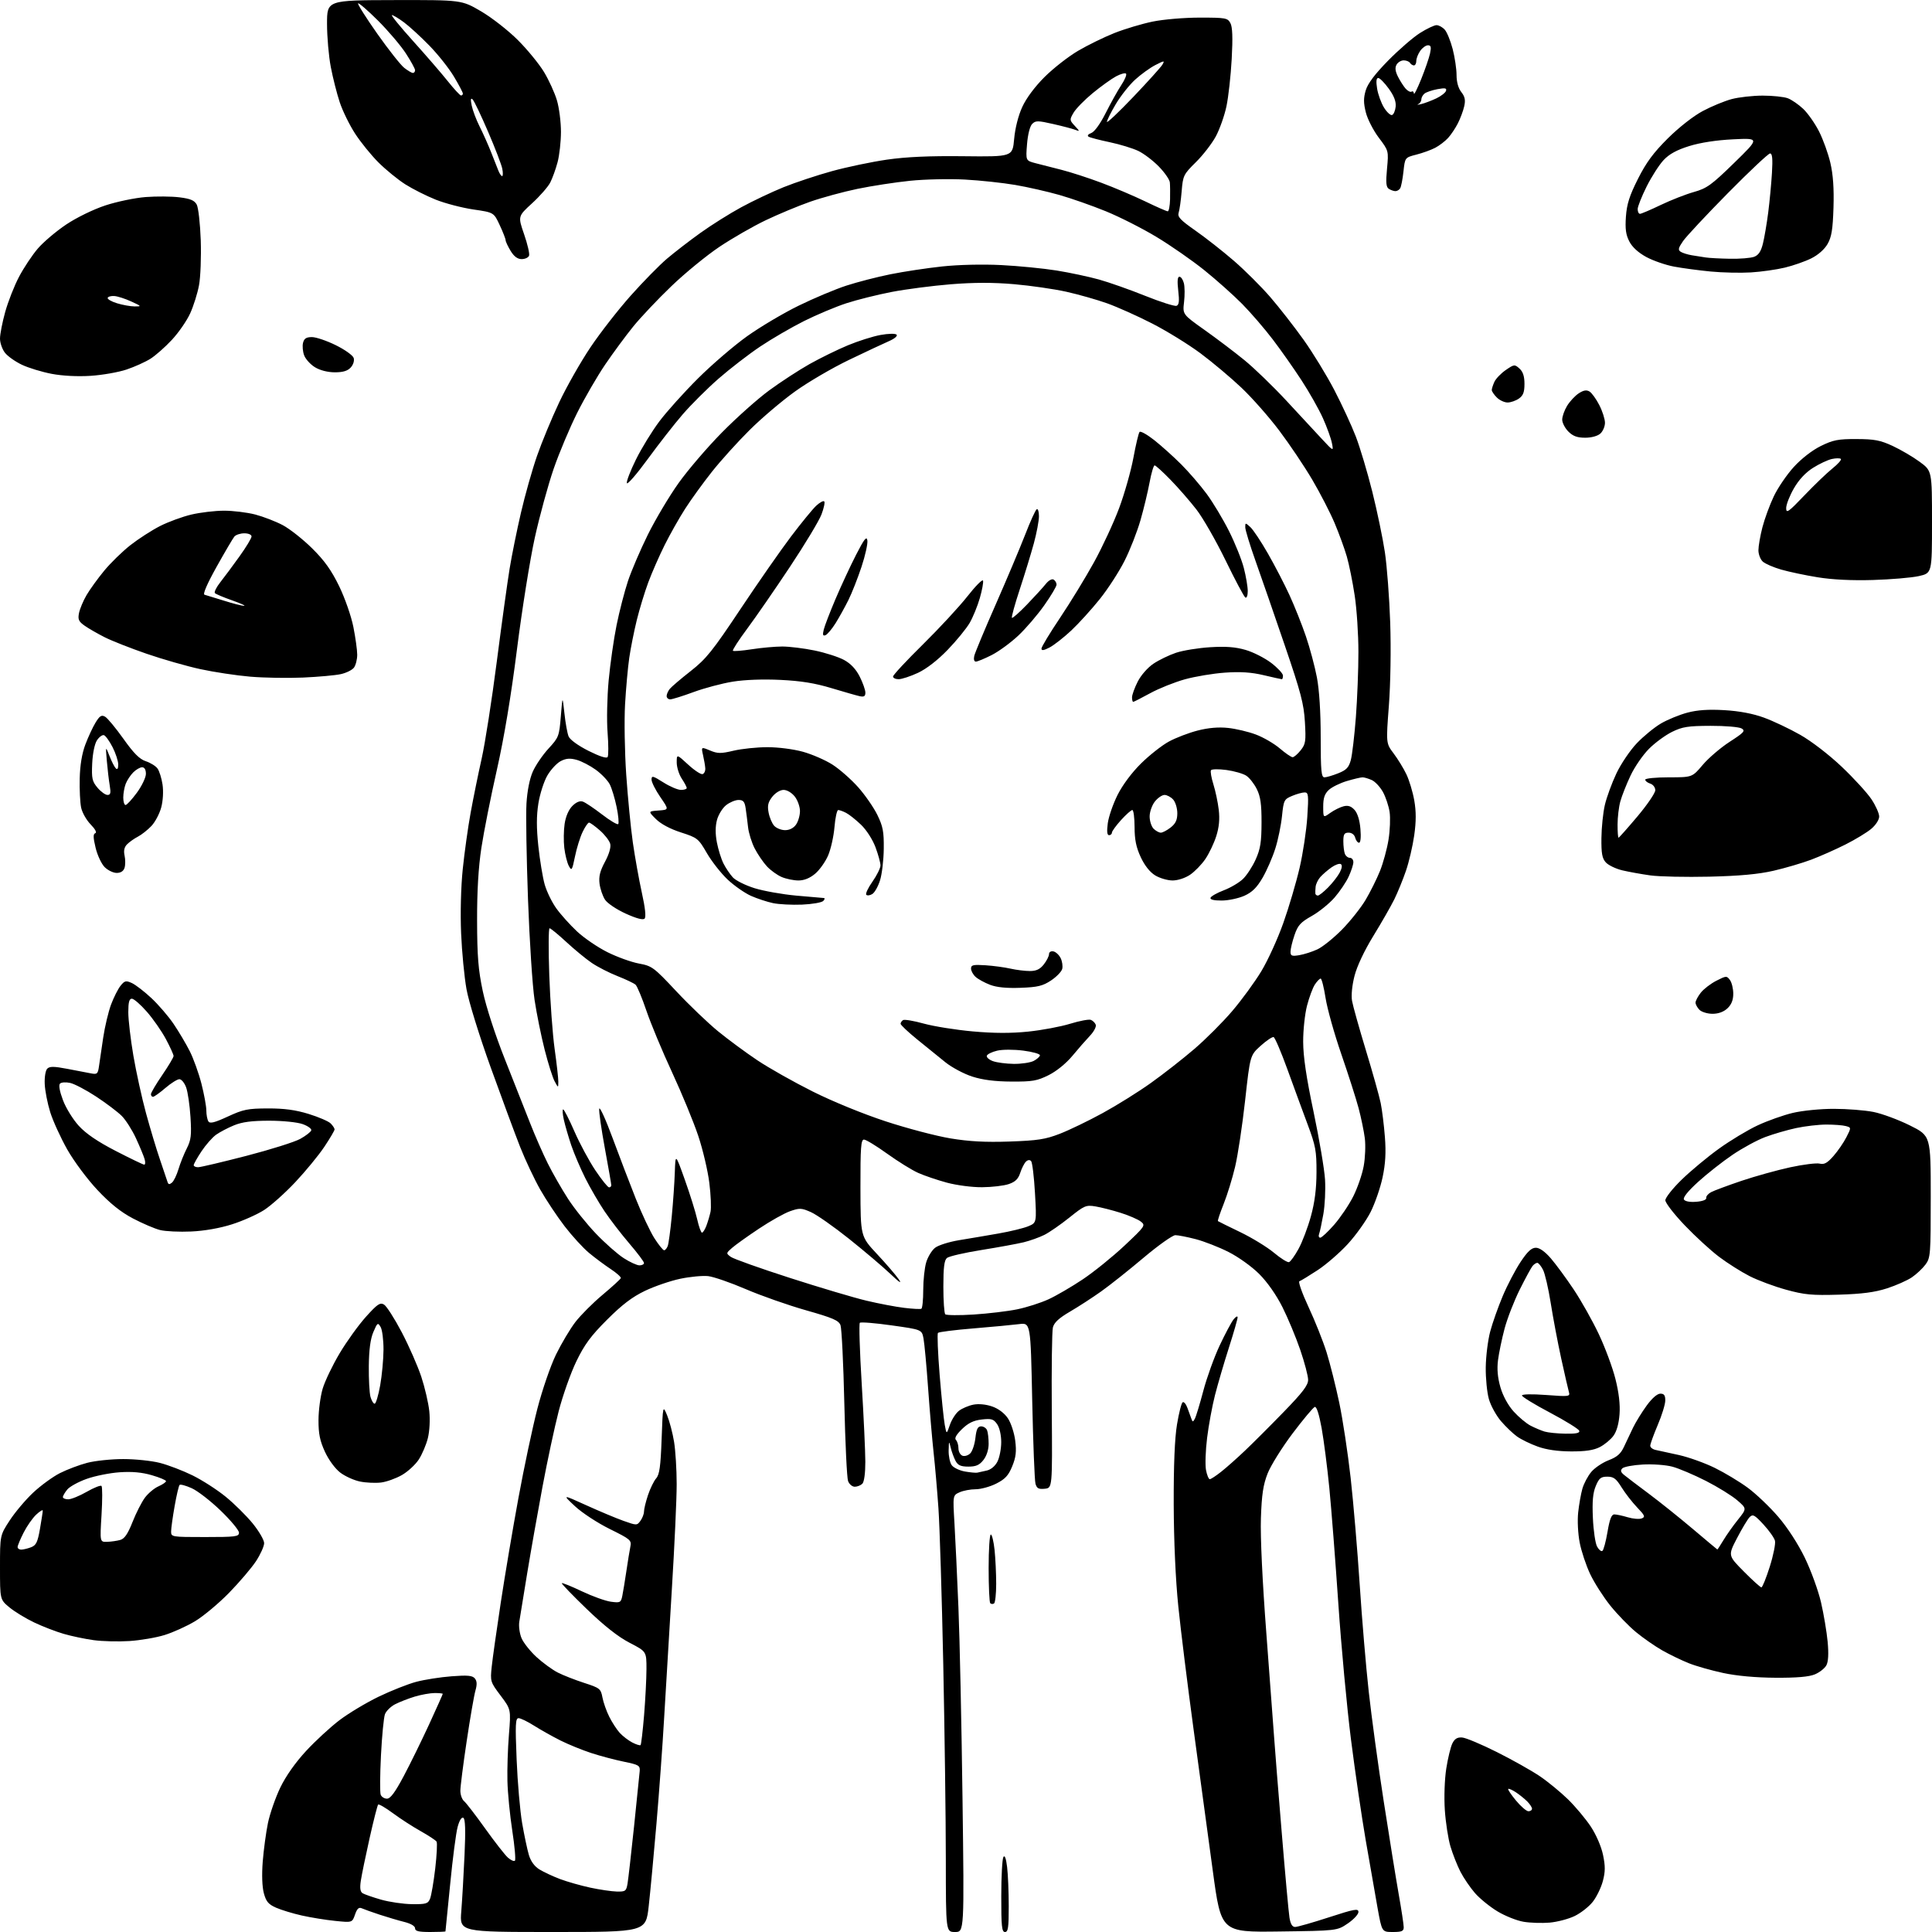 <?xml version="1.0" encoding="UTF-8" standalone="no"?>
<svg 
  version="1.1" 
  xmlns="http://www.w3.org/2000/svg" 
  xmlns:xlink="http://www.w3.org/1999/xlink" 
  xmlns:svg="http://www.w3.org/2000/svg"
  xmlns:rdf="http://www.w3.org/1999/02/22-rdf-syntax-ns#"
  xmlns:cc="http://creativecommons.org/ns#"
  xmlns:dc="http://purl.org/dc/elements/1.1/"
  viewBox="0 0 768 768"
  width="768"
  height="768"
>
<style>svg {background-color: white; }</style>"
<path stroke="none" fill="black" fill-rule="evenodd" d="M171.00,768.00C166.40,768.00 165.00,767.66 165.00,766.54C165.00,765.65 163.33,764.66 160.75,764.01C158.41,763.43 154.03,762.13 151.00,761.14C147.97,760.14 144.77,759.00 143.87,758.60C142.64,758.05 141.97,758.66 141.12,761.08C140.01,764.28 140.01,764.28 133.25,763.59C129.54,763.22 123.58,762.25 120.00,761.45C116.42,760.65 111.81,759.25 109.75,758.34C106.70,757.00 105.79,755.92 104.89,752.60C104.20,750.06 104.03,745.26 104.44,740.00C104.81,735.33 105.74,728.44 106.51,724.69C107.29,720.95 109.49,714.61 111.41,710.61C113.63,706.01 117.40,700.66 121.67,696.04C125.38,692.03 131.36,686.52 134.96,683.79C138.56,681.06 145.55,676.86 150.50,674.47C155.45,672.08 162.20,669.41 165.50,668.54C168.80,667.67 175.11,666.68 179.52,666.35C185.88,665.86 187.79,666.04 188.75,667.20C189.62,668.25 189.69,669.60 188.98,672.08C188.44,673.96 186.87,683.02 185.50,692.22C184.12,701.41 183.00,710.25 183.00,711.85C183.00,713.45 183.67,715.31 184.48,715.99C185.30,716.66 189.07,721.56 192.86,726.86C196.65,732.16 200.71,737.36 201.88,738.41C203.05,739.46 204.32,740.02 204.69,739.65C205.06,739.27 204.59,733.91 203.64,727.74C202.69,721.56 201.82,712.67 201.71,708.00C201.59,703.33 201.86,695.00 202.31,689.50C203.12,679.50 203.12,679.50 198.98,674.00C194.92,668.61 194.85,668.38 195.47,662.50C195.82,659.20 197.44,647.73 199.07,637.00C200.70,626.27 203.85,607.60 206.08,595.50C208.30,583.40 211.69,567.42 213.61,560.00C215.55,552.50 218.84,542.94 221.00,538.50C223.15,534.10 226.62,528.27 228.72,525.53C230.82,522.80 235.67,517.94 239.52,514.72C243.36,511.50 246.63,508.51 246.78,508.08C246.94,507.66 245.14,506.04 242.78,504.48C240.43,502.93 236.56,500.05 234.18,498.08C231.80,496.11 227.43,491.33 224.45,487.46C221.48,483.59 217.12,477.04 214.77,472.91C212.42,468.77 208.82,461.14 206.77,455.95C204.72,450.75 199.44,436.47 195.02,424.21C190.51,411.67 186.31,398.11 185.44,393.21C184.58,388.42 183.61,378.42 183.30,370.99C182.96,363.00 183.22,352.58 183.95,345.49C184.63,338.90 186.04,328.77 187.10,323.00C188.15,317.23 190.12,307.55 191.48,301.50C192.83,295.45 195.54,278.12 197.48,263.00C199.43,247.88 201.73,231.22 202.59,226.00C203.44,220.78 205.47,210.78 207.09,203.80C208.71,196.81 211.58,186.66 213.47,181.24C215.35,175.82 219.32,166.23 222.29,159.94C225.26,153.65 230.87,143.78 234.76,138.00C238.64,132.22 245.84,123.00 250.74,117.50C255.64,112.00 262.10,105.42 265.08,102.88C268.07,100.34 274.05,95.72 278.39,92.61C282.72,89.50 290.02,84.91 294.62,82.41C299.21,79.91 306.81,76.31 311.50,74.41C316.20,72.52 324.87,69.64 330.77,68.02C336.67,66.40 346.45,64.35 352.50,63.47C360.20,62.36 369.34,61.94 383.00,62.10C402.50,62.32 402.50,62.32 403.14,55.24C403.53,50.92 404.79,45.95 406.37,42.51C407.96,39.04 411.37,34.45 415.23,30.61C418.68,27.17 424.65,22.50 428.50,20.23C432.35,17.96 438.88,14.77 443.00,13.13C447.12,11.50 453.97,9.45 458.21,8.58C462.49,7.70 470.81,7.00 476.92,7.00C487.24,7.00 488.00,7.14 489.11,9.20C489.93,10.75 490.09,14.97 489.62,23.45C489.26,30.08 488.32,38.55 487.53,42.28C486.74,46.01 484.83,51.39 483.30,54.24C481.76,57.08 478.20,61.69 475.38,64.47C470.48,69.31 470.24,69.80 469.73,76.01C469.44,79.58 468.90,83.41 468.54,84.53C468.00,86.20 469.15,87.43 475.19,91.66C479.21,94.47 486.09,99.87 490.47,103.66C494.86,107.45 501.38,113.96 504.97,118.11C508.56,122.27 514.52,129.91 518.21,135.08C521.90,140.26 527.38,149.22 530.39,155.00C533.40,160.78 537.25,169.10 538.95,173.50C540.64,177.90 543.60,187.80 545.52,195.50C547.44,203.20 549.69,214.00 550.51,219.50C551.34,225.00 552.29,237.60 552.63,247.50C552.98,257.99 552.76,271.75 552.10,280.49C550.96,295.48 550.96,295.48 553.98,299.49C555.64,301.69 557.93,305.42 559.05,307.76C560.18,310.11 561.59,314.79 562.19,318.17C562.96,322.58 562.96,326.48 562.18,332.03C561.58,336.27 560.10,342.62 558.90,346.12C557.70,349.63 555.61,354.75 554.26,357.50C552.90,360.25 549.15,366.80 545.92,372.06C542.34,377.90 539.43,384.07 538.44,387.93C537.47,391.70 537.08,395.70 537.46,397.87C537.81,399.87 540.29,408.70 542.96,417.50C545.64,426.30 548.29,435.75 548.85,438.50C549.41,441.25 550.16,447.32 550.52,452.00C551.00,458.12 550.74,462.60 549.60,468.00C548.73,472.12 546.59,478.33 544.84,481.79C543.09,485.25 539.02,490.97 535.79,494.49C532.56,498.01 527.13,502.72 523.73,504.94C520.32,507.17 517.08,509.14 516.53,509.32C515.99,509.50 517.62,514.12 520.17,519.58C522.72,525.03 525.94,533.12 527.33,537.55C528.71,541.98 530.98,550.99 532.37,557.58C533.76,564.17 535.80,577.65 536.91,587.53C538.01,597.41 539.63,616.52 540.51,630.00C541.39,643.48 543.00,662.60 544.10,672.50C545.19,682.40 547.86,701.98 550.04,716.00C552.21,730.02 554.89,746.62 555.99,752.87C557.10,759.12 558.00,765.09 558.00,766.12C558.00,767.67 557.24,768.00 553.66,768.00C549.32,768.00 549.32,768.00 547.57,758.25C546.61,752.89 544.50,740.85 542.89,731.50C541.28,722.15 538.64,704.15 537.04,691.50C535.43,678.85 533.17,654.55 532.01,637.50C530.85,620.45 529.24,599.75 528.43,591.50C527.62,583.25 526.24,572.54 525.37,567.70C524.36,562.15 523.36,559.04 522.64,559.28C522.01,559.48 518.04,564.23 513.82,569.82C509.60,575.42 505.13,582.59 503.89,585.75C502.13,590.24 501.55,594.12 501.23,603.50C500.98,610.92 501.81,628.49 503.41,649.50C504.83,668.20 506.22,686.88 506.51,691.00C506.79,695.12 508.14,712.00 509.51,728.50C510.87,745.00 512.25,760.19 512.58,762.25C512.99,764.84 513.69,766.00 514.84,766.00C515.75,765.99 521.79,764.27 528.25,762.17C538.45,758.85 540.00,758.57 540.00,760.04C540.00,760.97 538.09,763.03 535.75,764.62C531.50,767.50 531.50,767.50 508.46,767.80C485.42,768.10 485.42,768.10 482.12,743.80C480.30,730.43 476.86,705.10 474.47,687.50C472.08,669.90 469.34,647.85 468.39,638.50C467.31,627.96 466.62,612.57 466.57,598.00C466.53,582.40 466.96,571.72 467.88,566.23C468.63,561.68 469.64,557.72 470.13,557.42C470.61,557.12 471.47,558.14 472.03,559.69C472.60,561.24 473.30,563.17 473.60,564.00C474.07,565.33 474.23,565.33 474.96,564.00C475.42,563.17 476.93,558.19 478.33,552.91C479.72,547.64 482.64,539.54 484.81,534.91C486.98,530.29 489.48,525.60 490.35,524.50C491.22,523.40 491.95,523.01 491.97,523.64C491.99,524.27 490.43,529.70 488.51,535.71C486.58,541.72 484.10,550.21 482.98,554.57C481.87,558.93 480.45,566.59 479.84,571.59C479.22,576.59 479.03,582.33 479.40,584.34C479.78,586.35 480.46,588.00 480.91,588.00C481.36,588.00 483.42,586.65 485.49,585.00C487.57,583.36 491.79,579.61 494.88,576.67C497.97,573.74 504.89,566.83 510.25,561.31C517.83,553.52 520.00,550.66 520.00,548.51C520.00,546.98 518.59,541.63 516.88,536.62C515.16,531.60 511.97,523.94 509.79,519.60C507.36,514.76 503.79,509.66 500.57,506.44C497.60,503.47 492.27,499.65 488.32,497.66C484.47,495.72 478.60,493.43 475.27,492.57C471.94,491.71 468.32,491.00 467.22,491.00C466.13,491.00 460.45,495.03 454.61,499.95C448.77,504.88 441.18,510.91 437.74,513.35C434.31,515.79 428.74,519.41 425.36,521.38C420.94,523.96 419.03,525.73 418.54,527.69C418.17,529.19 417.97,544.16 418.10,560.96C418.33,591.50 418.33,591.50 415.30,591.80C412.85,592.05 412.14,591.66 411.62,589.80C411.26,588.54 410.68,573.61 410.32,556.64C409.68,525.78 409.68,525.78 405.09,526.36C402.56,526.68 394.43,527.45 387.00,528.06C379.57,528.67 373.21,529.47 372.86,529.84C372.51,530.20 372.81,537.71 373.52,546.51C374.24,555.32 375.15,564.26 375.55,566.39C376.27,570.25 376.27,570.25 377.59,566.42C378.32,564.30 379.94,561.78 381.20,560.81C382.47,559.84 385.05,558.74 386.95,558.37C389.05,557.96 391.98,558.25 394.42,559.10C396.89,559.96 399.29,561.77 400.65,563.80C401.88,565.62 403.18,569.60 403.57,572.68C404.11,577.04 403.85,579.27 402.37,582.88C400.87,586.55 399.57,587.96 396.03,589.75C393.58,590.99 389.89,592.00 387.84,592.00C385.78,592.00 382.89,592.55 381.42,593.22C378.75,594.43 378.75,594.43 379.41,605.47C379.77,611.53 380.48,626.62 380.99,639.00C381.50,651.38 382.23,685.46 382.61,714.75C383.31,768.00 383.31,768.00 379.66,768.00C376.00,768.00 376.00,768.00 375.98,739.25C375.98,723.44 375.51,688.45 374.96,661.50C374.40,634.55 373.54,606.65 373.04,599.50C372.54,592.35 371.68,582.45 371.13,577.50C370.58,572.55 369.60,561.08 368.95,552.00C368.31,542.92 367.47,533.93 367.10,532.02C366.42,528.54 366.42,528.54 354.46,526.86C347.88,525.93 342.19,525.47 341.80,525.83C341.42,526.20 341.75,537.08 342.54,550.00C343.32,562.92 343.97,576.90 343.98,581.05C343.99,585.61 343.52,589.08 342.80,589.80C342.14,590.46 340.78,591.00 339.78,591.00C338.77,591.00 337.58,589.99 337.12,588.75C336.66,587.51 335.99,573.58 335.63,557.78C335.27,541.99 334.58,528.04 334.11,526.78C333.38,524.88 331.09,523.89 320.37,520.85C313.29,518.84 302.55,515.07 296.50,512.47C290.45,509.87 283.70,507.53 281.50,507.28C279.30,507.04 274.31,507.51 270.41,508.33C266.50,509.15 260.20,511.31 256.41,513.12C251.35,515.54 247.32,518.60 241.35,524.57C234.89,531.02 232.34,534.47 229.11,541.15C226.87,545.78 223.70,554.73 222.07,561.04C220.44,567.34 217.55,580.83 215.65,591.00C213.75,601.17 211.00,616.70 209.55,625.50C208.09,634.30 206.68,642.94 206.42,644.70C206.15,646.46 206.55,649.38 207.32,651.20C208.08,653.01 210.75,656.38 213.25,658.68C215.75,660.98 219.57,663.76 221.72,664.86C223.88,665.96 228.60,667.81 232.22,668.98C238.46,671.00 238.83,671.30 239.48,674.76C239.86,676.76 241.08,680.23 242.20,682.45C243.31,684.68 245.19,687.56 246.36,688.85C247.54,690.13 249.78,691.86 251.34,692.67C252.91,693.48 254.39,693.94 254.64,693.70C254.88,693.45 255.51,688.13 256.03,681.87C256.54,675.62 256.97,667.35 256.98,663.50C256.99,656.50 256.99,656.50 250.28,653.03C245.74,650.68 240.23,646.34 233.26,639.63C227.60,634.17 223.13,629.54 223.33,629.33C223.54,629.13 227.13,630.58 231.31,632.57C235.49,634.55 240.68,636.42 242.85,636.71C246.55,637.20 246.83,637.06 247.38,634.37C247.70,632.79 248.43,628.35 249.00,624.50C249.57,620.65 250.28,616.29 250.58,614.81C251.10,612.28 250.62,611.87 242.40,607.81C237.58,605.43 231.38,601.38 228.58,598.76C223.50,594.02 223.50,594.02 233.00,598.34C238.22,600.71 244.90,603.52 247.84,604.56C253.11,606.43 253.21,606.43 254.59,604.54C255.37,603.48 256.00,601.82 256.00,600.84C256.00,599.87 256.72,596.92 257.60,594.28C258.49,591.65 259.95,588.67 260.85,587.65C262.15,586.19 262.61,582.88 263.00,572.15C263.50,558.50 263.50,558.50 265.22,562.69C266.16,565.00 267.40,569.72 267.96,573.19C268.52,576.66 268.99,584.20 268.99,589.94C269.00,595.68 268.13,614.58 267.06,631.94C265.99,649.30 264.62,672.27 264.00,683.00C263.39,693.73 262.01,712.62 260.95,725.00C259.89,737.38 258.50,752.11 257.87,757.75C256.73,768.00 256.73,768.00 219.71,768.00C182.70,768.00 182.70,768.00 183.37,759.75C183.73,755.21 184.31,745.16 184.66,737.40C185.11,727.57 184.96,723.10 184.20,722.62C183.51,722.20 182.65,723.55 181.92,726.22C181.27,728.57 179.94,738.83 178.95,749.00C177.96,759.17 177.12,767.61 177.08,767.75C177.04,767.89 174.30,768.00 171.00,768.00zM399.50,768.00C398.24,768.00 398.00,765.76 398.02,753.75C398.02,745.91 398.41,738.91 398.87,738.18C399.41,737.33 399.93,738.75 400.34,742.18C400.70,745.11 400.99,752.11 400.99,757.75C401.00,766.20 400.74,768.00 399.50,768.00zM616.00,764.27C612.98,764.53 608.32,764.38 605.67,763.94C603.01,763.50 598.34,761.65 595.30,759.82C592.26,757.99 588.21,754.70 586.30,752.50C584.39,750.30 581.79,746.48 580.52,744.00C579.26,741.52 577.48,737.02 576.58,734.00C575.68,730.98 574.67,724.45 574.34,719.50C574.00,714.35 574.25,707.31 574.91,703.05C575.55,698.96 576.64,694.46 577.33,693.05C578.25,691.19 579.29,690.55 581.20,690.68C582.64,690.77 588.86,693.38 595.02,696.47C601.19,699.56 608.87,703.88 612.10,706.07C615.32,708.25 620.36,712.40 623.31,715.27C626.25,718.15 630.31,723.00 632.34,726.05C634.49,729.30 636.52,733.98 637.22,737.31C638.16,741.79 638.15,744.01 637.16,747.75C636.47,750.36 634.66,754.08 633.15,756.00C631.64,757.92 628.40,760.47 625.95,761.65C623.50,762.84 619.02,764.01 616.00,764.27zM163.77,756.93C169.37,756.99 170.14,756.76 170.96,754.75C171.46,753.51 172.38,748.12 173.01,742.77C173.63,737.42 173.87,732.61 173.55,732.08C173.22,731.55 170.38,729.68 167.23,727.91C164.08,726.15 159.10,722.93 156.17,720.76C153.24,718.59 150.61,717.06 150.32,717.35C150.03,717.64 148.50,723.64 146.92,730.69C145.34,737.74 143.77,745.36 143.43,747.63C142.99,750.55 143.20,752.01 144.14,752.59C144.88,753.04 148.18,754.19 151.49,755.14C154.80,756.08 160.32,756.89 163.77,756.93zM245.20,751.92C248.63,751.99 248.95,751.75 249.46,748.75C249.76,746.96 250.92,736.73 252.05,726.00C253.17,715.27 254.18,705.40 254.29,704.07C254.48,701.83 253.96,701.52 248.00,700.30C244.43,699.57 238.57,698.02 235.00,696.85C231.43,695.68 225.94,693.44 222.81,691.88C219.68,690.31 214.98,687.67 212.36,686.02C209.75,684.36 206.95,683.00 206.15,683.00C204.90,683.00 204.79,685.39 205.37,699.49C205.74,708.56 206.73,719.92 207.56,724.74C208.40,729.56 209.60,735.25 210.24,737.39C210.99,739.90 212.47,741.93 214.45,743.14C216.13,744.17 219.82,745.89 222.65,746.96C225.49,748.03 230.89,749.56 234.65,750.37C238.42,751.18 243.17,751.87 245.20,751.92zM607.58,720.00C608.36,720.00 609.00,719.55 609.00,719.00C609.00,718.45 608.13,717.13 607.07,716.07C606.00,715.00 603.96,713.37 602.54,712.43C601.11,711.50 599.76,710.91 599.54,711.13C599.31,711.35 600.72,713.44 602.65,715.77C604.58,718.10 606.80,720.00 607.58,720.00zM153.83,715.00C155.19,715.00 157.05,712.49 160.47,706.06C163.08,701.15 167.64,691.85 170.61,685.41C173.57,678.96 176.00,673.53 176.00,673.34C176.00,673.15 174.54,673.00 172.75,673.01C170.96,673.02 167.41,673.66 164.85,674.43C162.30,675.21 158.79,676.57 157.06,677.47C155.33,678.36 153.52,680.14 153.03,681.41C152.55,682.68 151.83,690.05 151.44,697.78C151.05,705.52 151.00,712.56 151.33,713.42C151.66,714.29 152.79,715.00 153.83,715.00zM705.78,666.93C697.95,666.88 690.42,666.20 685.00,665.04C680.33,664.04 674.15,662.29 671.29,661.14C668.42,659.99 663.69,657.71 660.79,656.06C657.88,654.41 653.17,651.13 650.32,648.78C647.47,646.43 642.87,641.68 640.11,638.24C637.35,634.80 633.76,629.18 632.13,625.74C630.50,622.31 628.62,616.67 627.95,613.21C627.26,609.67 627.00,604.42 627.35,601.21C627.69,598.07 628.44,593.83 629.02,591.78C629.60,589.74 631.20,586.73 632.57,585.10C633.94,583.48 637.04,581.39 639.47,580.46C642.81,579.18 644.28,577.90 645.55,575.14C646.47,573.14 648.10,569.70 649.17,567.50C650.24,565.30 652.67,561.36 654.57,558.75C656.69,555.83 658.79,554.00 660.01,554.00C661.52,554.00 661.99,554.66 661.97,556.75C661.96,558.26 660.61,562.64 658.97,566.47C657.34,570.31 656.00,574.01 656.00,574.70C656.00,575.39 657.01,576.16 658.25,576.40C659.49,576.64 663.65,577.55 667.50,578.42C671.35,579.29 677.71,581.57 681.64,583.50C685.57,585.43 691.47,588.98 694.76,591.40C698.05,593.82 703.48,599.00 706.84,602.90C710.54,607.19 714.73,613.66 717.45,619.25C719.91,624.34 722.82,632.33 723.89,637.00C724.97,641.67 726.15,648.72 726.52,652.65C726.96,657.40 726.79,660.52 726.01,661.98C725.37,663.18 723.31,664.81 721.45,665.58C719.12,666.56 714.25,666.98 705.78,666.93zM51.41,652.34C47.06,652.62 40.66,652.46 37.19,651.98C33.72,651.50 28.37,650.38 25.30,649.48C22.22,648.59 16.96,646.56 13.60,644.96C10.25,643.37 5.81,640.67 3.75,638.96C0.00,635.85 0.00,635.85 0.00,623.08C0.00,610.31 0.00,610.31 3.85,604.41C5.96,601.16 10.16,596.18 13.18,593.35C16.20,590.52 20.98,587.03 23.82,585.59C26.65,584.16 31.54,582.31 34.69,581.49C37.84,580.67 44.28,580.00 49.00,580.00C53.72,580.00 60.26,580.68 63.54,581.52C66.82,582.35 72.65,584.58 76.50,586.47C80.35,588.36 86.29,592.18 89.70,594.96C93.11,597.73 97.94,602.52 100.45,605.59C102.95,608.67 105.00,612.19 105.00,613.42C105.00,614.65 103.55,617.87 101.78,620.58C100.00,623.29 95.17,628.96 91.03,633.20C86.89,637.43 80.80,642.51 77.50,644.48C74.20,646.46 68.76,648.92 65.41,649.95C62.07,650.99 55.77,652.06 51.41,652.34zM395.14,637.41C394.67,637.71 393.99,637.66 393.64,637.31C393.29,636.95 393.00,630.67 393.00,623.33C393.00,616.00 393.39,610.00 393.86,610.00C394.33,610.00 395.00,612.77 395.36,616.15C395.71,619.53 396.00,625.58 396.00,629.59C396.00,633.60 395.61,637.12 395.14,637.41zM700.18,631.00C700.58,631.00 702.08,627.30 703.51,622.78C704.94,618.26 705.87,613.62 705.58,612.48C705.30,611.34 703.24,608.42 701.01,606.01C697.48,602.19 696.77,601.81 695.53,603.06C694.74,603.85 692.48,607.61 690.50,611.42C686.90,618.34 686.90,618.34 693.17,624.67C696.62,628.15 699.77,631.00 700.18,631.00zM636.96,616.52C637.43,616.23 638.35,612.84 639.00,609.00C639.87,603.87 640.59,602.00 641.72,602.00C642.57,602.00 644.97,602.51 647.06,603.14C649.14,603.76 651.64,603.97 652.59,603.60C654.11,603.02 653.87,602.44 650.79,599.22C648.83,597.17 646.05,593.59 644.60,591.25C642.44,587.76 641.43,587.00 638.94,587.00C636.37,587.00 635.65,587.58 634.34,590.73C633.19,593.49 632.89,596.81 633.20,603.48C633.42,608.44 634.17,613.53 634.86,614.78C635.54,616.03 636.49,616.82 636.96,616.52zM8.43,616.00C9.22,616.00 10.97,615.58 12.32,615.07C14.37,614.29 14.95,613.10 15.89,607.74C16.50,604.22 17.00,600.96 17.00,600.49C17.00,600.03 15.83,600.74 14.40,602.08C12.97,603.41 10.72,606.62 9.40,609.22C8.08,611.81 7.00,614.40 7.00,614.97C7.00,615.54 7.65,616.00 8.43,616.00zM682.67,615.95C682.76,615.98 683.85,614.31 685.09,612.25C686.32,610.19 688.92,606.52 690.87,604.09C694.40,599.68 694.40,599.68 690.57,596.38C688.47,594.56 682.87,591.10 678.13,588.68C673.38,586.27 667.39,583.72 664.80,583.03C662.21,582.33 656.95,581.95 653.07,582.17C649.20,582.38 645.53,583.07 644.91,583.69C644.06,584.54 644.25,585.21 645.64,586.34C646.66,587.18 651.10,590.55 655.50,593.83C659.90,597.12 667.77,603.43 673.00,607.85C678.23,612.28 682.58,615.92 682.67,615.95zM42.60,612.90C44.19,612.85 46.54,612.51 47.81,612.15C49.50,611.67 50.81,609.76 52.69,605.00C54.10,601.42 56.32,597.08 57.61,595.34C58.90,593.61 61.32,591.58 62.98,590.85C64.64,590.11 66.00,589.18 66.00,588.78C66.00,588.38 63.45,587.31 60.33,586.41C56.41,585.27 52.47,584.91 47.58,585.25C43.69,585.51 37.80,586.69 34.50,587.86C31.20,589.03 27.71,590.94 26.75,592.10C25.79,593.27 25.00,594.62 25.00,595.11C25.00,595.60 25.96,596.00 27.13,596.00C28.30,596.00 31.61,594.66 34.48,593.01C37.35,591.37 39.99,590.32 40.35,590.69C40.72,591.05 40.72,596.22 40.36,602.17C39.70,613.00 39.70,613.00 42.60,612.90zM81.50,611.00C93.67,611.00 95.00,610.83 95.00,609.26C95.00,608.30 91.73,604.36 87.73,600.51C83.74,596.65 78.56,592.64 76.22,591.59C73.89,590.54 71.71,589.95 71.39,590.28C71.06,590.61 70.17,594.39 69.42,598.69C68.66,602.98 68.03,607.51 68.02,608.75C68.00,610.97 68.16,611.00 81.50,611.00zM151.50,589.32C149.30,589.59 145.54,589.43 143.14,588.94C140.74,588.46 137.20,586.86 135.27,585.39C133.23,583.83 130.68,580.37 129.17,577.11C127.16,572.74 126.59,569.95 126.61,564.50C126.62,560.65 127.37,555.02 128.27,552.00C129.18,548.98 132.22,542.64 135.03,537.93C137.84,533.21 142.55,526.69 145.48,523.43C150.05,518.36 151.09,517.66 152.66,518.59C153.67,519.20 156.84,524.15 159.70,529.59C162.56,535.04 166.05,543.00 167.47,547.27C168.88,551.54 170.31,557.70 170.65,560.95C171.01,564.40 170.77,568.88 170.08,571.68C169.42,574.33 167.79,578.16 166.46,580.19C165.13,582.23 162.12,585.00 159.77,586.35C157.42,587.70 153.70,589.04 151.50,589.32zM388.50,585.40C389.05,585.27 390.73,584.90 392.23,584.57C393.88,584.21 395.57,582.81 396.48,581.04C397.32,579.42 398.00,575.93 398.00,573.27C398.00,570.42 397.33,567.49 396.36,566.11C394.95,564.09 394.11,563.84 390.28,564.27C387.01,564.64 384.92,565.65 382.41,568.08C380.13,570.30 379.33,571.73 380.00,572.40C380.55,572.95 381.00,574.45 381.00,575.73C381.00,577.01 381.71,578.34 382.58,578.67C383.45,579.00 384.85,578.58 385.69,577.74C386.53,576.90 387.46,574.13 387.74,571.60C388.14,568.07 388.67,567.00 390.02,567.00C390.99,567.00 392.06,567.71 392.39,568.58C392.73,569.45 393.00,571.87 393.00,573.95C393.00,576.26 392.19,578.75 390.93,580.37C389.32,582.41 387.98,583.00 384.96,583.00C381.95,583.00 380.80,582.49 379.86,580.75C379.20,579.51 378.33,577.15 377.93,575.50C377.24,572.66 377.20,572.72 377.10,576.56C377.05,578.79 377.60,581.44 378.33,582.44C379.06,583.44 381.43,584.57 383.58,584.95C385.74,585.32 387.95,585.53 388.50,585.40zM624.50,576.96C619.26,576.94 614.69,576.28 611.27,575.04C608.39,574.01 604.70,572.21 603.07,571.05C601.44,569.89 598.56,567.13 596.67,564.93C594.78,562.72 592.62,558.80 591.87,556.21C591.12,553.62 590.55,547.90 590.61,543.50C590.67,539.10 591.47,532.70 592.38,529.29C593.29,525.87 595.53,519.53 597.36,515.20C599.18,510.87 602.37,504.78 604.44,501.66C607.21,497.48 608.80,496.00 610.52,496.00C612.01,496.00 614.15,497.52 616.51,500.25C618.52,502.59 622.60,508.14 625.58,512.60C628.55,517.05 633.03,525.01 635.52,530.28C638.02,535.55 641.00,543.56 642.14,548.08C643.52,553.54 644.08,558.27 643.79,562.16C643.52,565.91 642.65,569.01 641.36,570.76C640.26,572.27 637.81,574.29 635.93,575.25C633.49,576.49 630.20,576.99 624.50,576.96zM622.33,569.91C626.57,569.98 628.06,569.66 627.77,568.75C627.55,568.06 622.34,564.83 616.19,561.57C610.03,558.32 605.00,555.24 605.00,554.73C605.00,554.19 608.92,554.11 614.61,554.53C623.71,555.22 624.19,555.15 623.67,553.38C623.37,552.34 621.99,546.33 620.60,540.00C619.22,533.67 617.35,523.77 616.44,518.00C615.53,512.23 614.15,506.26 613.37,504.75C612.59,503.24 611.57,502.00 611.10,502.00C610.63,502.00 609.78,502.56 609.21,503.25C608.64,503.94 606.35,508.17 604.11,512.65C601.88,517.13 599.17,524.10 598.09,528.15C597.02,532.19 595.84,537.84 595.48,540.70C595.03,544.26 595.34,547.65 596.45,551.49C597.45,554.92 599.48,558.64 601.71,561.11C603.71,563.32 606.73,565.84 608.42,566.72C610.11,567.59 612.61,568.65 613.99,569.07C615.37,569.48 619.12,569.87 622.33,569.91zM148.93,558.00C149.42,558.00 150.40,554.74 151.12,550.75C151.83,546.76 152.43,540.35 152.45,536.50C152.46,532.65 151.95,528.60 151.30,527.50C150.20,525.63 150.01,525.77 148.42,529.50C147.25,532.24 146.68,536.48 146.61,543.00C146.55,548.23 146.85,553.74 147.27,555.25C147.69,556.76 148.44,558.00 148.93,558.00zM387.00,522.55C392.77,522.18 400.57,521.25 404.33,520.48C408.08,519.71 413.68,517.92 416.76,516.51C419.84,515.10 425.99,511.52 430.43,508.55C434.87,505.58 442.32,499.55 447.00,495.16C455.23,487.42 455.44,487.12 453.50,485.60C452.40,484.73 448.80,483.17 445.50,482.13C442.20,481.09 437.69,479.94 435.48,479.57C431.71,478.94 431.04,479.23 425.11,483.99C421.63,486.78 417.14,489.89 415.14,490.89C413.14,491.89 409.45,493.21 406.94,493.82C404.43,494.43 396.86,495.82 390.12,496.90C383.38,497.98 377.22,499.40 376.43,500.06C375.36,500.95 375.00,503.81 375.00,511.46C375.00,517.07 375.34,522.02 375.75,522.44C376.16,522.87 381.23,522.91 387.00,522.55zM366.25,520.25C366.66,520.05 367.00,516.70 367.00,512.81C367.00,508.92 367.53,503.96 368.18,501.80C368.83,499.63 370.41,497.03 371.70,496.02C372.99,495.00 377.30,493.64 381.28,492.99C385.25,492.34 392.30,491.15 396.95,490.33C401.59,489.52 406.90,488.23 408.74,487.46C412.09,486.07 412.09,486.07 411.42,474.28C411.05,467.80 410.36,462.07 409.88,461.55C409.33,460.96 408.55,461.05 407.80,461.80C407.14,462.46 406.13,464.46 405.55,466.25C404.77,468.66 403.59,469.81 401.00,470.69C399.07,471.35 394.32,471.91 390.43,471.94C386.48,471.98 380.31,471.17 376.43,470.13C372.62,469.10 367.48,467.36 365.00,466.25C362.52,465.15 356.99,461.72 352.69,458.63C348.39,455.53 344.23,453.00 343.44,453.00C342.24,453.00 342.01,456.15 342.04,472.25C342.08,491.50 342.08,491.50 348.63,498.50C352.23,502.35 356.10,506.85 357.24,508.50C358.65,510.54 357.59,509.86 353.91,506.37C350.93,503.54 343.55,497.28 337.50,492.45C331.45,487.62 324.64,482.85 322.36,481.84C318.59,480.17 317.86,480.14 314.05,481.48C311.75,482.29 306.19,485.41 301.69,488.42C297.18,491.42 292.38,494.85 291.02,496.04C288.59,498.15 288.58,498.22 290.51,499.63C291.59,500.42 302.15,504.18 313.99,507.99C325.82,511.80 339.52,515.88 344.43,517.04C349.34,518.21 356.09,519.49 359.43,519.89C362.77,520.30 365.84,520.46 366.25,520.25zM731.00,514.65C720.25,514.97 717.31,514.69 710.00,512.68C705.33,511.40 698.80,508.97 695.49,507.28C692.19,505.60 686.76,502.17 683.43,499.66C680.09,497.16 673.91,491.49 669.68,487.06C665.46,482.64 662.00,478.17 662.00,477.13C662.00,476.09 664.94,472.38 668.53,468.90C672.12,465.41 678.75,459.90 683.28,456.64C687.80,453.38 694.73,449.20 698.68,447.36C702.63,445.51 708.93,443.28 712.68,442.39C716.48,441.49 723.70,440.77 729.00,440.78C734.23,440.78 741.29,441.34 744.70,442.01C748.12,442.69 754.64,445.10 759.20,447.37C767.50,451.50 767.50,451.50 767.50,475.68C767.50,498.65 767.40,500.00 765.41,502.68C764.26,504.23 761.82,506.52 760.00,507.76C758.17,509.00 753.71,510.98 750.09,512.15C745.23,513.71 740.21,514.37 731.00,514.65zM254.20,503.00C255.19,503.00 256.00,502.58 256.00,502.06C256.00,501.54 253.38,498.05 250.17,494.31C246.96,490.56 242.53,484.80 240.31,481.50C238.09,478.20 234.66,472.30 232.69,468.39C230.73,464.48 228.21,458.58 227.09,455.28C225.98,451.98 224.65,447.42 224.14,445.14C223.63,442.86 223.51,441.00 223.87,441.00C224.23,441.00 226.24,444.94 228.34,449.75C230.44,454.56 234.19,461.54 236.68,465.25C239.17,468.96 241.61,472.00 242.11,472.00C242.60,472.00 243.00,471.62 243.00,471.16C243.00,470.70 241.85,464.11 240.45,456.52C239.05,448.92 238.03,441.84 238.20,440.77C238.36,439.70 240.72,444.83 243.43,452.16C246.14,459.50 250.33,470.45 252.73,476.49C255.13,482.53 258.47,489.62 260.15,492.24C261.83,494.86 263.56,497.00 264.00,497.00C264.43,497.00 265.07,496.25 265.43,495.33C265.78,494.41 266.50,489.12 267.03,483.58C267.57,478.03 268.11,470.12 268.25,466.00C268.50,458.50 268.50,458.50 272.24,469.00C274.30,474.77 276.51,481.86 277.16,484.75C277.81,487.64 278.66,490.00 279.05,490.00C279.44,490.00 280.23,488.76 280.80,487.25C281.37,485.74 282.11,483.25 282.44,481.73C282.78,480.20 282.57,475.03 281.97,470.23C281.38,465.43 279.40,457.00 277.56,451.50C275.72,446.00 271.05,434.66 267.18,426.31C263.30,417.95 258.71,406.93 256.97,401.81C255.23,396.69 253.29,392.03 252.65,391.44C252.02,390.86 248.80,389.33 245.50,388.03C242.20,386.73 237.60,384.38 235.27,382.80C232.94,381.22 228.38,377.47 225.14,374.47C221.89,371.46 218.89,369.00 218.46,369.00C218.04,369.00 217.99,377.44 218.35,387.75C218.71,398.06 219.67,411.23 220.48,417.00C221.29,422.77 221.95,428.62 221.94,430.00C221.92,432.50 221.92,432.50 220.47,429.83C219.67,428.36 217.90,422.74 216.52,417.33C215.14,411.92 213.33,403.00 212.50,397.50C211.66,392.00 210.49,374.00 209.89,357.50C209.29,341.00 209.01,323.86 209.28,319.42C209.58,314.40 210.53,309.60 211.79,306.74C212.91,304.22 215.72,300.09 218.05,297.56C222.11,293.15 222.30,292.66 222.94,284.74C223.60,276.50 223.60,276.50 224.36,283.50C224.77,287.35 225.52,291.50 226.02,292.72C226.56,294.04 229.76,296.36 233.91,298.46C238.36,300.69 241.14,301.59 241.55,300.92C241.91,300.34 241.89,295.96 241.52,291.18C241.14,286.41 241.34,277.10 241.95,270.50C242.57,263.90 243.98,254.00 245.10,248.50C246.22,243.00 248.25,235.12 249.62,231.00C250.99,226.88 254.56,218.55 257.55,212.50C260.55,206.45 266.03,197.24 269.75,192.02C273.46,186.81 281.23,177.75 287.00,171.90C292.77,166.04 301.22,158.51 305.78,155.17C310.33,151.83 317.54,147.13 321.80,144.73C326.07,142.33 332.92,138.98 337.03,137.27C341.14,135.56 346.98,133.71 350.00,133.16C353.12,132.59 355.89,132.53 356.40,133.02C356.91,133.53 355.65,134.61 353.40,135.60C351.25,136.53 344.10,139.89 337.50,143.06C330.90,146.23 321.24,151.87 316.04,155.61C310.84,159.34 302.71,166.24 297.98,170.95C293.24,175.65 286.51,183.10 283.03,187.50C279.54,191.90 274.74,198.52 272.37,202.22C270.00,205.91 266.31,212.44 264.18,216.72C262.05,221.00 259.13,227.65 257.70,231.50C256.27,235.35 254.21,242.10 253.13,246.50C252.05,250.90 250.70,257.65 250.14,261.50C249.58,265.35 248.83,273.68 248.47,280.00C248.11,286.32 248.32,298.87 248.93,307.89C249.55,316.90 250.73,329.05 251.56,334.89C252.40,340.72 254.01,349.71 255.14,354.85C256.48,360.91 256.87,364.53 256.23,365.17C255.60,365.80 252.96,365.10 248.72,363.17C245.09,361.52 241.44,359.07 240.50,357.64C239.58,356.23 238.60,353.37 238.33,351.29C237.97,348.45 238.50,346.27 240.49,342.58C242.12,339.54 242.92,336.80 242.57,335.44C242.27,334.22 240.42,331.82 238.47,330.11C236.53,328.40 234.58,327.00 234.15,327.00C233.72,327.00 232.56,328.69 231.58,330.75C230.59,332.81 229.23,337.20 228.56,340.49C227.42,346.03 227.24,346.31 226.11,344.21C225.45,342.96 224.64,339.75 224.32,337.07C224.00,334.39 224.06,330.07 224.45,327.47C224.89,324.54 226.06,321.85 227.52,320.38C229.06,318.85 230.52,318.24 231.69,318.65C232.69,318.99 236.11,321.29 239.31,323.75C242.50,326.21 245.40,327.93 245.75,327.58C246.10,327.23 245.81,324.16 245.11,320.76C244.41,317.36 243.18,313.32 242.38,311.77C241.58,310.23 239.08,307.62 236.83,305.99C234.57,304.36 231.15,302.58 229.23,302.05C226.59,301.33 225.04,301.45 222.90,302.55C221.35,303.35 218.96,305.92 217.59,308.26C216.23,310.59 214.62,315.59 214.02,319.36C213.23,324.31 213.23,329.07 214.00,336.36C214.60,341.94 215.73,348.78 216.51,351.56C217.30,354.35 219.37,358.62 221.12,361.06C222.86,363.50 226.58,367.65 229.39,370.27C232.20,372.90 237.65,376.61 241.50,378.52C245.35,380.44 250.96,382.46 253.97,383.02C259.19,383.98 259.90,384.51 268.82,394.03C273.97,399.53 281.45,406.69 285.45,409.96C289.44,413.22 296.46,418.40 301.05,421.47C305.63,424.54 315.53,430.12 323.04,433.88C330.95,437.84 343.18,442.84 352.10,445.76C360.57,448.54 372.12,451.58 377.78,452.52C385.26,453.76 391.66,454.11 401.28,453.78C412.49,453.39 415.53,452.92 421.30,450.69C425.04,449.24 432.69,445.55 438.30,442.48C443.91,439.42 452.55,434.03 457.50,430.49C462.45,426.96 470.22,420.89 474.76,416.99C479.31,413.09 486.10,406.30 489.85,401.89C493.60,397.49 498.80,390.37 501.40,386.07C504.00,381.76 507.94,373.13 510.15,366.87C512.37,360.62 515.27,350.77 516.61,345.00C517.95,339.23 519.32,330.11 519.67,324.75C520.24,316.03 520.12,315.00 518.62,315.00C517.69,315.00 515.44,315.62 513.62,316.39C510.46,317.71 510.27,318.09 509.62,324.36C509.25,327.99 508.07,333.78 506.98,337.23C505.90,340.68 503.64,345.90 501.95,348.83C499.65,352.80 497.81,354.64 494.69,356.06C492.38,357.10 488.32,357.97 485.67,357.98C482.55,357.99 480.97,357.60 481.20,356.89C481.41,356.27 483.77,354.94 486.44,353.92C489.12,352.91 492.56,350.88 494.08,349.42C495.61,347.96 497.89,344.46 499.16,341.63C501.03,337.46 501.46,334.73 501.48,327.00C501.50,319.65 501.07,316.64 499.60,313.68C498.56,311.57 496.67,309.17 495.41,308.35C494.14,307.52 490.59,306.50 487.51,306.08C484.44,305.67 481.68,305.71 481.39,306.18C481.09,306.66 481.52,309.17 482.34,311.77C483.16,314.37 484.12,318.92 484.47,321.88C484.91,325.62 484.61,328.83 483.48,332.38C482.59,335.20 480.64,339.29 479.14,341.49C477.65,343.68 474.91,346.49 473.06,347.74C471.11,349.05 468.19,350.00 466.10,350.00C464.12,349.99 461.01,349.09 459.20,347.98C457.10,346.70 455.00,344.05 453.46,340.73C451.64,336.83 451.02,333.79 451.01,328.75C451.00,325.04 450.60,322.00 450.12,322.00C449.63,322.00 447.61,323.80 445.62,326.00C443.63,328.20 442.00,330.45 442.00,331.00C442.00,331.55 441.49,332.00 440.86,332.00C440.09,332.00 439.93,330.50 440.36,327.25C440.71,324.64 442.46,319.57 444.25,316.00C446.21,312.08 449.90,307.12 453.57,303.50C456.91,300.20 461.90,296.27 464.67,294.77C467.44,293.26 472.58,291.30 476.09,290.40C480.32,289.31 484.37,288.96 488.13,289.36C491.24,289.68 496.23,290.86 499.22,291.98C502.21,293.10 506.49,295.59 508.74,297.51C510.98,299.43 513.28,301.00 513.84,301.00C514.40,301.00 515.84,299.76 517.04,298.25C519.01,295.77 519.17,294.66 518.72,287.00C518.30,279.79 517.08,275.16 510.70,256.50C506.57,244.40 501.35,229.32 499.10,223.00C496.85,216.68 495.01,210.64 495.01,209.60C495.00,207.74 495.06,207.74 497.03,209.53C498.14,210.53 501.29,215.26 504.01,220.02C506.74,224.79 510.61,232.24 512.60,236.59C514.60,240.94 517.53,248.29 519.11,252.92C520.69,257.55 522.66,264.91 523.49,269.28C524.44,274.26 525.00,283.14 525.00,293.11C525.00,306.47 525.24,309.00 526.48,309.00C527.29,309.00 529.76,308.28 531.97,307.39C535.22,306.10 536.17,305.10 536.97,302.14C537.51,300.14 538.41,292.47 538.98,285.11C539.54,277.74 540.00,266.04 539.99,259.11C539.99,252.17 539.33,242.10 538.51,236.73C537.70,231.35 536.29,224.37 535.38,221.23C534.47,218.08 532.29,212.11 530.54,207.96C528.79,203.81 524.79,196.04 521.65,190.70C518.50,185.36 512.62,176.60 508.57,171.23C504.53,165.85 497.77,158.18 493.55,154.18C489.33,150.17 481.97,143.99 477.19,140.43C472.41,136.88 463.77,131.55 458.00,128.60C452.23,125.64 444.18,122.04 440.11,120.58C436.05,119.13 428.75,117.06 423.88,115.97C419.02,114.89 409.68,113.54 403.12,112.97C394.79,112.25 387.20,112.26 377.96,113.00C370.68,113.59 360.08,114.97 354.41,116.06C348.73,117.16 340.63,119.18 336.41,120.56C332.19,121.94 324.63,125.12 319.62,127.62C314.60,130.13 306.75,134.70 302.17,137.77C297.59,140.84 290.16,146.57 285.65,150.51C281.15,154.44 274.73,160.84 271.38,164.72C268.03,168.60 261.76,176.62 257.45,182.54C253.13,188.46 249.41,192.74 249.19,192.06C248.96,191.37 250.59,187.14 252.81,182.65C255.03,178.16 259.22,171.34 262.11,167.50C265.00,163.65 271.89,155.98 277.43,150.46C282.97,144.94 291.77,137.38 297.00,133.65C302.23,129.92 311.45,124.45 317.50,121.50C323.55,118.54 332.07,114.96 336.44,113.54C340.80,112.12 348.67,110.09 353.94,109.03C359.20,107.97 368.45,106.57 374.50,105.92C381.02,105.22 390.59,105.00 398.00,105.37C404.88,105.72 414.77,106.69 420.00,107.53C425.23,108.37 432.81,109.99 436.85,111.11C440.90,112.24 449.20,115.17 455.29,117.62C461.39,120.07 466.97,121.84 467.70,121.56C468.69,121.18 468.86,119.67 468.37,115.53C467.93,111.73 468.08,110.00 468.84,110.00C469.46,110.00 470.25,111.16 470.61,112.58C470.97,114.00 471.00,117.37 470.68,120.07C470.10,124.97 470.10,124.97 478.80,131.14C483.58,134.53 490.72,139.93 494.65,143.14C498.58,146.34 506.07,153.58 511.31,159.23C516.54,164.88 522.91,171.75 525.47,174.50C530.13,179.50 530.13,179.50 529.45,176.09C529.07,174.21 527.47,169.77 525.88,166.23C524.29,162.69 520.47,155.92 517.38,151.19C514.30,146.46 509.14,139.12 505.91,134.89C502.69,130.65 497.23,124.32 493.78,120.82C490.32,117.32 483.56,111.29 478.74,107.41C473.92,103.54 465.37,97.59 459.74,94.20C454.11,90.80 445.05,86.21 439.61,83.99C434.17,81.77 425.85,78.85 421.11,77.50C416.37,76.15 408.49,74.36 403.59,73.52C398.69,72.68 389.69,71.71 383.59,71.38C377.49,71.04 367.69,71.26 361.80,71.86C355.92,72.46 346.48,73.91 340.83,75.08C335.18,76.25 326.72,78.56 322.03,80.20C317.34,81.85 309.40,85.15 304.39,87.55C299.38,89.94 291.11,94.69 286.01,98.10C280.90,101.52 272.32,108.54 266.93,113.72C261.53,118.89 254.68,126.14 251.71,129.81C248.73,133.49 243.71,140.29 240.56,144.93C237.42,149.56 232.41,158.19 229.45,164.10C226.49,170.01 222.26,180.06 220.06,186.44C217.87,192.81 214.50,205.11 212.59,213.76C210.68,222.42 207.50,242.32 205.52,257.99C203.15,276.74 200.41,293.16 197.52,305.99C195.09,316.72 192.32,330.68 191.36,337.00C190.18,344.77 189.62,354.17 189.65,366.00C189.68,380.14 190.12,385.52 191.91,394.00C193.22,400.19 196.81,411.27 200.67,421.00C204.26,430.07 208.80,441.55 210.74,446.50C212.68,451.45 215.84,458.65 217.76,462.50C219.68,466.35 223.28,472.64 225.76,476.48C228.23,480.32 233.24,486.57 236.88,490.37C240.52,494.18 245.50,498.57 247.95,500.14C250.39,501.71 253.20,503.00 254.20,503.00zM512.40,501.72C513.00,501.52 514.72,499.14 516.20,496.43C517.69,493.72 519.89,487.90 521.10,483.50C522.63,477.94 523.31,472.60 523.33,466.00C523.36,457.52 522.98,455.48 519.81,447.00C517.86,441.77 514.23,431.89 511.75,425.04C509.27,418.19 506.81,412.44 506.28,412.26C505.76,412.09 503.44,413.64 501.13,415.72C496.94,419.50 496.94,419.50 494.95,437.50C493.85,447.40 492.06,459.25 490.97,463.83C489.89,468.41 487.83,475.08 486.40,478.65C484.98,482.22 483.96,485.26 484.15,485.41C484.34,485.56 488.32,487.53 493.00,489.78C497.68,492.04 503.70,495.72 506.40,497.97C509.09,500.23 511.79,501.91 512.40,501.72zM524.82,492.00C525.38,492.00 527.87,489.68 530.35,486.85C532.82,484.02 536.24,478.96 537.93,475.60C539.62,472.25 541.50,466.82 542.09,463.54C542.69,460.26 542.89,455.30 542.54,452.50C542.19,449.71 541.07,444.29 540.05,440.46C539.03,436.63 535.93,426.98 533.18,419.00C530.42,411.02 527.61,401.01 526.94,396.75C526.27,392.49 525.39,389.00 524.98,389.00C524.57,389.00 523.53,390.07 522.68,391.37C521.82,392.68 520.42,396.46 519.56,399.77C518.70,403.08 518.01,409.55 518.03,414.14C518.05,420.01 519.28,428.32 522.17,442.00C524.43,452.73 526.47,464.81 526.72,468.86C526.97,472.91 526.67,479.10 526.06,482.60C525.44,486.11 524.68,489.66 524.37,490.49C524.05,491.32 524.25,492.00 524.82,492.00zM76.00,489.54C71.33,489.76 65.76,489.49 63.63,488.96C61.50,488.42 56.65,486.35 52.85,484.35C48.01,481.81 43.80,478.43 38.73,473.04C34.69,468.74 29.40,461.63 26.73,456.93C24.11,452.29 21.07,445.63 19.97,442.13C18.88,438.62 17.89,433.57 17.78,430.89C17.66,428.13 18.09,425.51 18.79,424.81C19.75,423.85 21.45,423.87 26.75,424.88C30.46,425.59 34.71,426.40 36.19,426.69C38.61,427.16 38.92,426.88 39.35,423.85C39.61,422.01 40.36,416.90 41.02,412.50C41.68,408.10 43.09,402.16 44.16,399.29C45.24,396.43 46.93,393.07 47.94,391.83C49.55,389.83 50.07,389.71 52.42,390.78C53.88,391.45 57.37,394.13 60.17,396.75C62.97,399.36 66.94,403.98 68.99,407.00C71.04,410.02 73.94,414.91 75.43,417.85C76.91,420.79 79.00,426.60 80.07,430.76C81.13,434.92 82.01,439.71 82.02,441.41C82.02,443.11 82.39,445.07 82.84,445.77C83.45,446.74 85.26,446.29 90.57,443.84C96.72,441.00 98.51,440.64 106.50,440.62C113.00,440.60 117.49,441.21 122.69,442.81C126.64,444.03 130.58,445.72 131.44,446.58C132.30,447.44 133.00,448.51 133.00,448.96C133.00,449.41 131.16,452.53 128.91,455.90C126.65,459.28 121.47,465.58 117.39,469.92C113.31,474.26 107.72,479.25 104.98,481.01C102.23,482.77 96.50,485.33 92.24,486.68C87.42,488.22 81.30,489.30 76.00,489.54zM674.33,477.72C676.83,477.52 678.40,476.92 678.26,476.22C678.13,475.58 678.99,474.54 680.17,473.91C681.35,473.28 686.79,471.26 692.25,469.41C697.72,467.57 706.44,465.15 711.63,464.02C716.82,462.90 722.10,462.24 723.37,462.56C725.15,463.00 726.39,462.32 728.83,459.54C730.57,457.56 732.87,454.21 733.96,452.08C735.93,448.22 735.93,448.22 733.72,447.62C732.50,447.29 729.02,447.03 726.00,447.03C722.98,447.03 717.58,447.66 714.00,448.42C710.42,449.19 704.89,450.80 701.70,452.00C698.50,453.20 692.65,456.38 688.70,459.06C684.74,461.74 678.61,466.57 675.07,469.78C670.97,473.51 668.92,476.06 669.40,476.84C669.86,477.58 671.79,477.93 674.33,477.72zM68.35,470.12C69.08,469.52 70.25,467.11 70.95,464.76C71.65,462.42 73.13,458.72 74.24,456.54C75.95,453.17 76.17,451.31 75.72,444.04C75.42,439.34 74.65,434.04 73.99,432.25C73.34,430.46 72.13,429.00 71.31,429.00C70.49,429.00 67.98,430.57 65.73,432.50C63.48,434.43 61.27,436.00 60.82,436.00C60.37,436.00 60.00,435.53 60.00,434.96C60.00,434.38 62.02,430.95 64.50,427.34C66.97,423.72 69.00,420.32 69.00,419.77C69.00,419.23 67.63,416.21 65.96,413.08C64.29,409.94 60.88,405.04 58.38,402.19C55.89,399.33 53.20,397.00 52.42,397.00C51.37,397.00 51.00,398.40 51.00,402.40C51.00,405.37 51.91,413.13 53.02,419.65C54.14,426.17 56.39,436.45 58.04,442.50C59.69,448.55 62.19,456.88 63.61,461.00C65.02,465.12 66.37,469.11 66.60,469.86C66.92,470.88 67.36,470.94 68.35,470.12zM78.75,463.99C79.71,463.99 88.34,461.95 97.93,459.47C107.52,456.98 117.16,453.95 119.36,452.72C121.56,451.50 123.52,449.98 123.73,449.34C123.93,448.71 122.39,447.59 120.30,446.85C118.15,446.09 112.39,445.50 107.00,445.50C100.11,445.50 96.28,446.00 93.06,447.32C90.61,448.32 87.39,450.01 85.90,451.07C84.41,452.13 81.79,455.11 80.09,457.67C78.39,460.24 77.00,462.72 77.00,463.17C77.00,463.63 77.79,464.00 78.75,463.99zM57.32,462.97C57.77,462.98 57.84,461.99 57.48,460.75C57.12,459.51 55.58,455.80 54.06,452.50C52.54,449.20 49.99,445.19 48.40,443.60C46.80,442.00 42.23,438.55 38.24,435.92C34.25,433.30 29.59,430.85 27.89,430.48C26.19,430.10 24.38,430.22 23.86,430.74C23.26,431.34 23.69,433.78 25.02,437.31C26.17,440.41 29.01,445.00 31.31,447.52C34.19,450.67 38.79,453.80 46.00,457.52C51.78,460.50 56.87,462.95 57.32,462.97zM402.05,429.94C395.50,429.91 390.62,429.28 386.50,427.96C383.20,426.90 378.39,424.34 375.81,422.27C373.23,420.20 368.16,416.10 364.56,413.16C360.95,410.22 358.00,407.44 358.00,406.97C358.00,406.50 358.45,405.84 358.99,405.50C359.54,405.17 363.25,405.79 367.24,406.90C371.23,408.00 379.98,409.40 386.67,410.00C395.13,410.76 401.86,410.78 408.71,410.08C414.14,409.52 421.64,408.12 425.39,406.96C429.13,405.81 432.83,405.11 433.62,405.41C434.40,405.71 435.29,406.58 435.58,407.34C435.87,408.11 434.85,410.06 433.31,411.69C431.76,413.32 428.60,416.93 426.29,419.72C423.77,422.75 419.97,425.83 416.84,427.39C412.26,429.67 410.41,429.99 402.05,429.94zM403.00,422.91C406.02,422.94 409.57,422.41 410.89,421.74C412.20,421.06 413.33,420.05 413.39,419.50C413.45,418.95 410.48,418.11 406.80,417.64C402.99,417.15 398.49,417.16 396.38,417.66C394.33,418.14 392.48,419.05 392.28,419.67C392.07,420.29 393.16,421.26 394.70,421.82C396.24,422.38 399.98,422.87 403.00,422.91zM680.76,403.00C678.77,403.00 676.44,402.29 675.57,401.43C674.71,400.56 674.00,399.27 674.00,398.56C674.00,397.85 674.94,396.07 676.09,394.61C677.25,393.14 680.03,391.01 682.28,389.86C686.19,387.86 686.42,387.85 687.68,389.58C688.41,390.57 689.00,393.02 689.00,395.02C689.00,397.52 688.28,399.33 686.69,400.83C685.19,402.23 683.09,403.00 680.76,403.00zM405.67,392.67C400.16,392.88 396.22,392.49 393.57,391.48C391.40,390.65 388.82,389.24 387.82,388.33C386.82,387.43 386.00,385.94 386.00,385.01C386.00,383.59 386.88,383.39 391.75,383.71C394.91,383.92 399.39,384.52 401.69,385.05C404.00,385.57 407.45,386.00 409.37,386.00C411.94,386.00 413.40,385.31 414.93,383.37C416.07,381.92 417.00,380.08 417.00,379.29C417.00,378.47 417.74,378.00 418.72,378.19C419.67,378.37 420.97,379.56 421.61,380.84C422.25,382.12 422.53,384.07 422.25,385.16C421.96,386.26 419.95,388.33 417.79,389.76C414.50,391.94 412.50,392.42 405.67,392.67zM516.45,379.70C518.35,379.39 521.61,378.35 523.70,377.38C525.79,376.40 530.20,372.85 533.50,369.49C536.80,366.12 541.01,360.82 542.85,357.71C544.70,354.60 547.26,349.45 548.55,346.27C549.83,343.09 551.37,337.46 551.96,333.76C552.55,330.07 552.74,325.12 552.39,322.77C552.03,320.42 550.85,316.86 549.75,314.85C548.65,312.85 546.66,310.71 545.33,310.10C544.00,309.50 542.33,309.00 541.63,309.00C540.94,309.00 538.13,309.66 535.40,310.47C532.67,311.29 529.43,312.88 528.22,314.01C526.56,315.56 526.00,317.22 526.00,320.61C526.00,325.14 526.00,325.14 528.81,323.13C530.36,322.03 532.74,320.85 534.10,320.51C535.89,320.06 537.11,320.47 538.46,321.96C539.64,323.26 540.51,326.07 540.79,329.52C541.07,332.83 540.85,335.00 540.24,335.00C539.69,335.00 539.00,334.10 538.71,333.00C538.40,331.80 537.35,331.00 536.09,331.00C534.38,331.00 534.00,331.62 534.00,334.42C534.00,336.30 534.27,338.55 534.61,339.42C534.94,340.29 535.84,341.00 536.61,341.00C537.37,341.00 537.99,341.79 537.98,342.75C537.97,343.71 537.12,346.30 536.10,348.50C535.08,350.70 532.55,354.44 530.48,356.82C528.42,359.19 524.35,362.48 521.44,364.12C516.97,366.64 515.91,367.82 514.58,371.73C513.71,374.27 513.00,377.23 513.00,378.31C513.00,379.98 513.50,380.18 516.45,379.70zM318.80,359.60C314.79,359.76 309.60,359.50 307.27,359.00C304.94,358.51 301.02,357.22 298.55,356.13C296.08,355.03 291.91,352.13 289.28,349.67C286.65,347.20 282.93,342.47 281.00,339.14C277.62,333.31 277.26,333.02 270.68,330.90C266.42,329.53 262.69,327.54 260.75,325.60C257.63,322.50 257.63,322.50 261.79,322.19C265.96,321.89 265.96,321.89 262.48,316.83C260.57,314.05 259.00,310.94 259.00,309.91C259.00,308.25 259.51,308.37 263.70,311.02C266.28,312.66 269.43,314.00 270.70,314.00C271.96,314.00 273.00,313.66 272.99,313.25C272.99,312.84 272.09,311.15 271.00,309.50C269.91,307.85 269.01,304.98 269.01,303.12C269.00,299.75 269.00,299.75 273.55,303.94C276.05,306.25 278.64,307.95 279.30,307.72C279.96,307.49 280.44,306.44 280.36,305.40C280.29,304.35 279.89,302.01 279.47,300.18C278.72,296.86 278.72,296.86 282.24,298.33C285.28,299.60 286.55,299.61 291.63,298.41C294.86,297.65 300.88,297.02 305.02,297.02C309.31,297.01 315.40,297.79 319.19,298.84C322.84,299.86 328.14,302.16 330.95,303.97C333.76,305.77 338.32,309.78 341.08,312.87C343.84,315.97 347.29,320.94 348.75,323.92C350.99,328.50 351.39,330.59 351.31,337.42C351.26,341.86 350.60,347.48 349.84,349.90C349.09,352.32 347.71,354.78 346.78,355.37C345.86,355.95 344.77,356.10 344.37,355.70C343.96,355.30 345.07,352.94 346.82,350.46C348.57,347.97 350.00,345.07 350.00,344.01C350.00,342.94 349.10,339.68 348.01,336.75C346.86,333.70 344.41,329.88 342.26,327.83C340.19,325.85 337.52,323.73 336.32,323.12C335.11,322.50 333.72,322.00 333.21,322.00C332.70,322.00 332.03,325.04 331.72,328.75C331.41,332.46 330.27,337.55 329.19,340.06C328.11,342.57 325.79,345.84 324.04,347.31C321.92,349.09 319.68,350.00 317.39,350.00C315.49,350.00 312.49,349.38 310.72,348.62C308.95,347.87 306.30,345.95 304.84,344.37C303.38,342.79 301.20,339.59 300.00,337.27C298.80,334.94 297.61,331.11 297.36,328.77C297.10,326.42 296.67,323.04 296.40,321.25C296.01,318.66 295.44,318.00 293.59,318.00C292.31,318.00 290.09,318.92 288.66,320.05C287.22,321.18 285.59,323.82 285.02,325.91C284.34,328.45 284.32,331.44 284.97,334.86C285.51,337.69 286.69,341.46 287.59,343.25C288.49,345.04 290.17,347.52 291.31,348.77C292.45,350.02 296.34,351.95 299.94,353.07C303.55,354.19 311.00,355.52 316.50,356.02C322.00,356.52 326.93,356.95 327.45,356.97C327.97,356.98 327.88,357.52 327.25,358.15C326.62,358.78 322.82,359.43 318.80,359.60zM523.88,356.00C524.37,356.00 526.20,354.54 527.97,352.75C529.73,350.96 531.81,348.29 532.58,346.81C533.48,345.08 533.63,343.89 532.99,343.49C532.44,343.15 530.75,343.75 529.24,344.83C527.73,345.90 525.75,347.62 524.84,348.64C523.93,349.66 523.09,351.40 522.98,352.50C522.86,353.60 522.82,354.84 522.88,355.25C522.95,355.66 523.40,356.00 523.88,356.00zM679.50,348.49C670.15,348.70 659.58,348.48 656.00,347.98C652.42,347.48 647.40,346.57 644.83,345.96C642.27,345.34 639.34,343.93 638.33,342.81C636.87,341.20 636.52,339.23 636.59,333.14C636.63,328.94 637.25,323.02 637.95,320.00C638.65,316.98 640.71,311.34 642.53,307.48C644.36,303.61 648.03,298.20 650.70,295.41C653.37,292.62 657.68,289.10 660.28,287.58C662.88,286.06 667.59,284.13 670.75,283.29C674.81,282.22 679.15,281.93 685.50,282.30C691.42,282.65 696.79,283.66 701.20,285.27C704.88,286.61 711.37,289.69 715.63,292.11C720.10,294.65 727.06,300.00 732.13,304.81C736.95,309.39 742.27,315.20 743.95,317.74C745.63,320.27 747.00,323.35 747.00,324.58C747.00,325.87 745.66,327.95 743.85,329.48C742.11,330.94 737.50,333.74 733.60,335.70C729.69,337.67 723.58,340.38 720.00,341.73C716.42,343.08 709.67,345.06 705.00,346.14C698.97,347.52 691.57,348.20 679.50,348.49zM46.39,347.00C45.02,347.00 42.87,345.96 41.60,344.69C40.33,343.42 38.71,339.96 38.00,336.99C37.02,332.90 36.99,331.50 37.88,331.21C38.58,330.97 37.84,329.57 36.04,327.73C34.38,326.03 32.68,323.04 32.26,321.07C31.84,319.11 31.58,313.88 31.69,309.46C31.81,304.17 32.58,299.54 33.93,295.96C35.06,292.96 36.89,289.02 38.00,287.21C39.63,284.55 40.36,284.10 41.76,284.89C42.72,285.42 46.00,289.38 49.06,293.68C53.17,299.47 55.48,301.79 57.96,302.60C59.80,303.21 61.90,304.50 62.61,305.49C63.33,306.47 64.23,309.34 64.61,311.86C65.01,314.57 64.80,318.30 64.09,320.97C63.42,323.46 61.67,326.78 60.19,328.34C58.71,329.90 56.31,331.80 54.84,332.57C53.38,333.33 51.45,334.69 50.54,335.60C49.40,336.74 49.09,338.13 49.52,340.10C49.87,341.67 49.86,343.87 49.51,344.98C49.09,346.29 48.00,347.00 46.39,347.00zM643.39,333.00C643.61,333.00 646.98,329.20 650.89,324.56C654.80,319.92 658.00,315.22 658.00,314.13C658.00,313.01 657.12,311.85 656.00,311.50C654.90,311.15 654.00,310.45 654.00,309.93C654.00,309.42 658.20,309.00 663.34,309.00C672.69,309.00 672.69,309.00 676.85,304.06C679.15,301.34 683.97,297.21 687.57,294.88C693.31,291.17 693.90,290.51 692.31,289.57C691.31,288.98 685.77,288.51 680.00,288.53C671.03,288.56 668.80,288.90 664.69,290.92C662.05,292.21 657.91,295.24 655.51,297.65C653.10,300.06 649.80,304.84 648.18,308.28C646.55,311.72 644.73,316.33 644.12,318.52C643.51,320.71 643.01,324.86 643.01,327.75C643.00,330.64 643.18,333.00 643.39,333.00zM461.44,331.00C462.15,331.00 463.92,330.07 465.37,328.93C467.34,327.37 468.00,325.95 468.00,323.26C468.00,321.28 467.26,318.83 466.35,317.83C465.43,316.82 463.89,316.00 462.92,316.00C461.94,316.00 460.21,317.19 459.07,318.63C457.93,320.09 457.00,322.75 457.00,324.56C457.00,326.37 457.71,328.56 458.57,329.43C459.44,330.29 460.73,331.00 461.44,331.00zM312.10,330.00C313.85,330.00 315.47,329.17 316.44,327.78C317.30,326.56 318.00,324.14 318.00,322.41C318.00,320.68 317.07,318.08 315.93,316.63C314.74,315.12 312.85,314.00 311.50,314.00C310.13,314.00 308.25,315.14 307.00,316.72C305.33,318.85 305.00,320.22 305.52,322.97C305.87,324.91 306.88,327.29 307.74,328.25C308.60,329.21 310.56,330.00 312.10,330.00zM49.91,320.00C50.42,320.00 52.44,317.80 54.41,315.12C56.39,312.43 58.00,309.05 58.00,307.62C58.00,305.96 57.45,305.00 56.50,305.00C55.67,305.00 54.08,305.92 52.96,307.04C51.84,308.16 50.49,310.22 49.96,311.61C49.43,312.99 49.00,315.45 49.00,317.07C49.00,318.68 49.41,320.00 49.91,320.00zM42.72,316.00C43.95,316.00 44.13,315.24 43.62,312.25C43.27,310.19 42.75,305.80 42.47,302.50C41.96,296.50 41.96,296.50 43.51,300.48C44.36,302.66 45.49,304.89 46.03,305.43C46.66,306.06 47.00,305.53 47.00,303.91C47.00,302.54 45.99,299.44 44.75,297.01C43.51,294.59 41.97,292.44 41.31,292.24C40.66,292.04 39.42,292.96 38.54,294.29C37.61,295.72 36.84,299.47 36.65,303.48C36.38,309.44 36.63,310.60 38.76,313.13C40.09,314.71 41.87,316.00 42.72,316.00zM450.47,279.00C450.21,279.00 450.00,278.20 450.00,277.21C450.00,276.23 451.01,273.42 452.25,270.98C453.54,268.43 456.21,265.38 458.50,263.84C460.70,262.36 464.75,260.40 467.50,259.48C470.25,258.56 476.35,257.57 481.06,257.28C487.28,256.89 491.11,257.18 495.13,258.35C498.17,259.23 502.76,261.56 505.33,263.52C507.90,265.49 510.00,267.75 510.00,268.55C510.00,269.35 509.80,270.00 509.56,270.00C509.32,270.00 506.06,269.28 502.31,268.39C497.43,267.24 493.10,266.95 487.00,267.38C482.32,267.70 475.12,268.90 471.00,270.04C466.88,271.19 460.67,273.67 457.22,275.56C453.76,277.45 450.72,279.00 450.47,279.00zM266.43,278.00C265.64,278.00 265.00,277.41 265.00,276.69C265.00,275.97 265.56,274.69 266.25,273.84C266.94,272.99 270.68,269.80 274.56,266.76C280.73,261.92 283.23,258.80 294.35,242.11C301.35,231.60 310.40,218.61 314.46,213.25C318.52,207.89 323.00,202.41 324.41,201.08C325.83,199.75 327.28,198.95 327.64,199.31C328.00,199.66 327.50,202.01 326.54,204.53C325.58,207.04 319.95,216.39 314.03,225.30C308.11,234.21 300.48,245.26 297.07,249.85C293.65,254.44 291.08,258.42 291.35,258.69C291.62,258.96 295.00,258.69 298.86,258.09C302.72,257.49 308.18,257.00 310.98,257.00C313.79,257.00 319.55,257.71 323.79,258.58C328.03,259.45 333.30,261.14 335.50,262.33C338.18,263.79 340.24,265.97 341.75,268.96C342.99,271.42 344.00,274.28 344.00,275.33C344.00,276.78 343.47,277.12 341.75,276.75C340.51,276.48 335.45,275.03 330.50,273.54C323.99,271.57 318.39,270.66 310.26,270.27C303.35,269.93 296.04,270.20 291.28,270.97C287.02,271.66 280.01,273.52 275.70,275.11C271.39,276.70 267.22,278.00 266.43,278.00zM120.50,269.34C114.45,269.61 105.00,269.45 99.50,268.99C94.00,268.52 85.06,267.17 79.62,265.99C74.19,264.81 64.57,262.05 58.25,259.87C51.92,257.69 44.44,254.74 41.62,253.32C38.81,251.90 35.22,249.84 33.65,248.73C31.26,247.04 30.90,246.24 31.41,243.68C31.75,242.01 33.10,238.79 34.42,236.54C35.74,234.29 38.89,229.93 41.42,226.87C43.94,223.80 48.62,219.24 51.82,216.72C55.02,214.21 60.33,210.79 63.62,209.11C66.92,207.44 72.52,205.38 76.06,204.55C79.60,203.71 85.44,203.02 89.04,203.01C92.64,203.01 98.23,203.69 101.47,204.53C104.70,205.38 109.63,207.28 112.43,208.77C115.22,210.26 120.46,214.40 124.09,217.99C128.99,222.83 131.73,226.68 134.81,233.00C137.11,237.75 139.61,244.90 140.47,249.21C141.31,253.45 142.00,258.42 142.00,260.27C142.00,262.11 141.42,264.40 140.72,265.37C140.02,266.33 137.66,267.50 135.47,267.98C133.29,268.46 126.55,269.07 120.50,269.34zM357.25,269.99C356.01,270.00 355.00,269.52 355.00,268.93C355.00,268.33 360.34,262.60 366.86,256.18C373.38,249.75 381.34,241.15 384.55,237.07C387.75,232.98 390.55,230.16 390.77,230.80C390.98,231.44 390.41,234.56 389.50,237.73C388.59,240.90 386.77,245.35 385.46,247.62C384.14,249.88 380.20,254.71 376.69,258.34C372.71,262.46 368.27,265.90 364.90,267.47C361.93,268.85 358.49,269.98 357.25,269.99zM387.92,263.00C387.24,263.00 386.98,262.08 387.28,260.75C387.56,259.51 391.39,250.32 395.79,240.33C400.18,230.34 405.45,217.85 407.50,212.58C409.54,207.30 411.61,202.74 412.11,202.43C412.60,202.13 413.00,203.38 413.00,205.21C413.00,207.04 412.08,211.91 410.96,216.02C409.84,220.13 407.32,228.37 405.36,234.31C403.40,240.26 402.00,245.34 402.26,245.59C402.51,245.85 405.22,243.46 408.28,240.28C411.33,237.10 414.70,233.42 415.75,232.09C416.85,230.71 418.17,229.99 418.84,230.40C419.48,230.79 420.00,231.70 420.00,232.40C420.00,233.11 417.81,236.79 415.13,240.59C412.46,244.39 407.81,249.82 404.80,252.65C401.79,255.48 397.02,258.97 394.20,260.40C391.38,261.83 388.55,263.00 387.92,263.00zM417.19,257.40C414.89,258.59 414.00,258.71 414.00,257.82C414.00,257.14 417.34,251.62 421.42,245.54C425.49,239.47 431.56,229.54 434.89,223.49C438.23,217.43 442.72,207.75 444.87,201.99C447.02,196.22 449.57,187.22 450.54,182.00C451.50,176.78 452.61,172.14 452.99,171.70C453.38,171.26 456.02,172.74 458.86,174.98C461.69,177.22 466.52,181.56 469.58,184.62C472.63,187.68 477.18,192.95 479.68,196.34C482.18,199.73 486.17,206.37 488.54,211.10C490.92,215.82 493.57,222.41 494.43,225.74C495.29,229.07 496.00,233.21 496.00,234.95C496.00,236.73 495.58,237.86 495.04,237.52C494.51,237.20 490.96,230.53 487.16,222.71C483.35,214.90 478.14,205.80 475.57,202.50C473.01,199.20 468.40,193.91 465.32,190.75C462.25,187.59 459.40,185.00 458.98,185.00C458.57,185.00 457.67,188.04 456.98,191.75C456.29,195.46 454.67,202.23 453.36,206.78C452.06,211.34 449.22,218.59 447.05,222.89C444.89,227.20 440.46,234.05 437.21,238.11C433.96,242.17 428.85,247.81 425.85,250.63C422.84,253.44 418.95,256.49 417.19,257.40zM328.14,252.50C327.10,252.90 326.94,252.37 327.46,250.26C327.83,248.74 329.95,243.25 332.16,238.05C334.37,232.85 338.03,224.98 340.30,220.55C343.57,214.18 344.50,212.99 344.79,214.83C345.00,216.11 343.95,220.84 342.46,225.33C340.97,229.82 338.64,235.75 337.27,238.50C335.91,241.25 333.60,245.41 332.15,247.74C330.69,250.07 328.89,252.21 328.14,252.50zM97.00,240.83C97.83,240.84 95.72,239.87 92.32,238.67C88.92,237.48 85.82,236.17 85.43,235.78C85.04,235.38 86.02,233.41 87.61,231.40C89.20,229.39 92.63,224.77 95.24,221.12C97.85,217.48 99.99,213.94 99.99,213.25C100.00,212.54 98.76,212.00 97.12,212.00C95.54,212.00 93.76,212.59 93.16,213.30C92.57,214.02 89.38,219.44 86.08,225.35C82.34,232.05 80.54,236.22 81.29,236.41C81.96,236.59 85.42,237.65 89.00,238.77C92.58,239.90 96.17,240.82 97.00,240.83zM744.50,230.56C736.10,230.81 728.33,230.42 722.55,229.48C717.62,228.68 711.10,227.30 708.05,226.42C705.00,225.54 701.71,224.12 700.75,223.26C699.79,222.39 699.00,220.36 699.00,218.74C699.00,217.12 699.71,213.02 700.58,209.64C701.45,206.26 703.49,200.71 705.11,197.30C706.73,193.89 710.32,188.63 713.09,185.60C716.10,182.30 720.40,178.97 723.81,177.29C728.71,174.89 730.68,174.50 738.00,174.53C745.10,174.55 747.46,175.00 752.36,177.27C755.58,178.77 760.42,181.60 763.11,183.58C768.00,187.17 768.00,187.17 768.00,207.50C768.00,227.83 768.00,227.83 762.75,229.01C759.86,229.65 751.65,230.35 744.50,230.56zM717.27,196.93C721.25,192.77 726.27,187.94 728.44,186.21C730.61,184.47 732.11,182.78 731.77,182.43C731.42,182.09 729.81,182.10 728.18,182.46C726.55,182.82 723.17,184.41 720.66,186.00C717.70,187.88 715.03,190.75 713.06,194.20C711.39,197.11 710.02,200.62 710.03,202.00C710.04,204.20 710.90,203.60 717.27,196.93zM630.13,174.00C626.98,174.00 625.28,173.38 623.45,171.55C622.10,170.20 621.00,168.06 621.00,166.80C621.01,165.53 621.88,163.06 622.96,161.30C624.03,159.55 626.10,157.33 627.55,156.37C629.47,155.12 630.66,154.91 631.85,155.63C632.76,156.18 634.51,158.61 635.75,161.03C636.99,163.44 638.00,166.61 638.00,168.06C638.00,169.51 637.18,171.43 636.17,172.35C635.08,173.33 632.65,174.00 630.13,174.00zM599.28,160.00C598.02,160.00 596.10,159.10 595.00,158.00C593.90,156.90 593.00,155.57 593.00,155.05C593.00,154.52 593.47,153.05 594.05,151.78C594.64,150.51 596.67,148.40 598.57,147.09C601.91,144.80 602.10,144.78 604.02,146.51C605.41,147.77 606.00,149.59 606.00,152.60C606.00,155.90 605.49,157.25 603.78,158.44C602.56,159.30 600.53,160.00 599.28,160.00zM36.00,149.40C30.76,149.73 24.82,149.42 20.50,148.60C16.65,147.86 11.35,146.25 8.73,145.01C6.10,143.77 3.07,141.63 1.98,140.24C0.89,138.86 -0.00,136.32 -0.00,134.60C-0.00,132.87 0.93,128.10 2.07,124.00C3.21,119.89 5.68,113.60 7.57,110.02C9.46,106.43 12.82,101.38 15.04,98.80C17.26,96.21 22.33,91.92 26.31,89.25C30.47,86.47 37.08,83.25 41.85,81.67C46.42,80.16 53.65,78.66 57.91,78.33C62.18,78.00 68.22,78.05 71.34,78.44C75.69,78.98 77.28,79.65 78.20,81.32C78.85,82.52 79.57,88.90 79.80,95.50C80.02,102.10 79.72,110.15 79.11,113.39C78.51,116.64 76.92,121.68 75.58,124.61C74.24,127.54 70.97,132.26 68.32,135.10C65.67,137.95 61.85,141.32 59.83,142.60C57.81,143.88 53.53,145.81 50.32,146.89C47.12,147.97 40.67,149.10 36.00,149.40zM133.10,148.00C130.27,147.99 127.24,147.22 125.23,146.00C123.42,144.90 121.49,142.78 120.92,141.29C120.35,139.80 120.15,137.55 120.46,136.29C120.90,134.55 121.75,134.00 124.00,134.00C125.63,134.00 129.90,135.45 133.48,137.22C137.07,138.98 140.27,141.27 140.59,142.29C140.93,143.36 140.45,144.95 139.44,146.07C138.19,147.44 136.37,148.00 133.10,148.00zM53.50,121.81C56.38,121.83 56.32,121.75 52.17,119.84C49.79,118.75 46.78,117.77 45.47,117.68C44.17,117.58 42.97,117.91 42.80,118.41C42.64,118.91 44.30,119.88 46.50,120.55C48.70,121.23 51.85,121.80 53.50,121.81zM696.00,108.29C691.88,108.54 684.67,108.38 680.00,107.93C675.33,107.48 668.78,106.60 665.46,105.98C662.14,105.36 657.19,103.65 654.46,102.18C651.27,100.45 648.85,98.25 647.69,96.00C646.30,93.32 645.98,91.00 646.33,86.09C646.69,81.10 647.75,77.77 651.12,71.09C654.40,64.58 657.27,60.69 663.00,55.00C667.43,50.60 673.17,46.11 676.89,44.13C680.38,42.27 685.55,40.14 688.37,39.39C691.19,38.64 696.73,38.02 700.68,38.01C704.64,38.01 709.14,38.48 710.68,39.06C712.23,39.65 715.00,41.56 716.84,43.31C718.68,45.07 721.50,49.09 723.10,52.25C724.71,55.41 726.74,61.04 727.60,64.75C728.69,69.41 729.07,74.91 728.84,82.50C728.56,91.26 728.08,94.21 726.48,97.00C725.26,99.13 722.71,101.37 719.98,102.72C717.52,103.94 712.80,105.59 709.50,106.38C706.20,107.18 700.12,108.04 696.00,108.29zM207.38,103.00C205.74,103.00 204.34,101.97 202.99,99.75C201.90,97.96 201.00,96.05 200.99,95.50C200.99,94.95 199.93,92.24 198.64,89.48C196.30,84.45 196.30,84.45 188.17,83.27C183.70,82.61 177.00,80.87 173.27,79.39C169.55,77.91 164.07,75.15 161.10,73.27C158.14,71.38 153.32,67.45 150.41,64.54C147.50,61.63 143.32,56.46 141.12,53.06C138.92,49.66 136.19,44.09 135.06,40.68C133.92,37.26 132.32,30.95 131.50,26.65C130.67,22.34 130.00,14.61 130.00,9.46C130.00,0.09 130.00,0.09 156.75,0.03C183.51,-0.02 183.51,-0.02 191.23,4.50C195.48,6.99 202.05,12.12 205.84,15.91C209.64,19.70 214.33,25.44 216.27,28.65C218.21,31.87 220.52,36.94 221.40,39.93C222.28,42.92 222.99,48.54 222.99,52.43C222.98,56.32 222.38,61.75 221.64,64.50C220.91,67.25 219.59,70.90 218.71,72.60C217.82,74.31 214.57,78.02 211.48,80.84C205.87,85.98 205.87,85.98 208.34,93.13C209.71,97.07 210.59,100.90 210.31,101.65C210.02,102.39 208.70,103.00 207.38,103.00zM687.68,102.86C691.64,102.94 695.96,102.58 697.30,102.08C699.05,101.41 700.02,99.95 700.79,96.83C701.38,94.45 702.32,88.90 702.89,84.50C703.45,80.10 704.12,73.01 704.38,68.75C704.72,63.08 704.52,61.00 703.63,61.00C702.96,61.00 695.43,68.09 686.88,76.75C678.33,85.41 670.30,94.01 669.03,95.85C667.13,98.61 666.97,99.36 668.11,100.09C668.87,100.57 670.85,101.19 672.50,101.47C674.15,101.74 676.62,102.13 678.00,102.34C679.38,102.56 683.73,102.79 687.68,102.86zM651.92,85.00C652.42,85.00 656.14,83.42 660.17,81.48C664.20,79.55 670.12,77.23 673.33,76.33C678.51,74.87 680.32,73.57 689.33,64.78C699.50,54.87 699.50,54.87 689.00,55.38C682.33,55.70 675.95,56.68 671.51,58.06C666.58,59.59 663.58,61.22 661.33,63.61C659.58,65.47 656.54,70.20 654.57,74.13C652.61,78.06 651.00,82.11 651.00,83.13C651.00,84.16 651.41,85.00 651.92,85.00zM464.20,84.00C464.64,84.00 465.05,81.86 465.12,79.25C465.18,76.64 465.14,73.60 465.03,72.50C464.93,71.40 462.97,68.58 460.69,66.23C458.41,63.88 454.73,61.08 452.52,60.01C450.31,58.95 445.19,57.38 441.14,56.53C437.09,55.68 433.30,54.69 432.72,54.33C432.10,53.94 432.55,53.34 433.79,52.88C435.08,52.41 437.38,49.21 439.56,44.88C441.56,40.91 444.34,35.93 445.74,33.81C447.15,31.69 447.98,29.65 447.61,29.27C447.23,28.90 445.43,29.39 443.62,30.37C441.80,31.35 437.65,34.33 434.41,36.99C431.16,39.66 427.73,43.16 426.78,44.77C425.13,47.60 425.14,47.77 427.25,50.04C429.27,52.21 429.29,52.32 427.47,51.62C426.38,51.19 422.42,50.15 418.66,49.30C412.55,47.91 411.67,47.90 410.31,49.26C409.40,50.17 408.58,53.42 408.26,57.32C407.74,63.85 407.74,63.85 411.62,64.87C413.75,65.42 418.43,66.62 422.00,67.52C425.57,68.43 432.69,70.73 437.80,72.65C442.92,74.56 450.77,77.90 455.25,80.06C459.73,82.23 463.76,84.00 464.20,84.00zM554.69,75.98C554.04,75.98 552.87,75.57 552.10,75.08C551.00,74.39 550.84,72.64 551.36,67.07C552.02,59.94 552.02,59.94 548.08,54.72C545.92,51.85 543.60,47.33 542.94,44.68C542.00,40.94 541.99,38.97 542.91,35.89C543.73,33.18 546.54,29.45 551.80,24.09C556.04,19.78 561.73,14.85 564.45,13.13C567.17,11.41 570.13,10.00 571.04,10.00C571.95,10.00 573.41,10.80 574.30,11.78C575.19,12.76 576.61,16.23 577.46,19.49C578.30,22.75 579.00,27.39 579.00,29.80C579.00,32.59 579.69,35.06 580.89,36.59C582.33,38.42 582.61,39.78 582.05,42.25C581.65,44.04 580.52,47.08 579.54,49.00C578.57,50.92 576.81,53.56 575.63,54.85C574.46,56.13 572.15,57.90 570.50,58.76C568.85,59.62 565.48,60.84 563.00,61.47C558.50,62.63 558.50,62.63 557.90,68.17C557.57,71.22 556.98,74.23 556.59,74.86C556.20,75.49 555.35,75.99 554.69,75.98zM199.60,70.00C199.96,70.00 199.98,68.67 199.66,67.04C199.33,65.42 196.79,58.79 194.00,52.32C191.22,45.84 188.46,40.08 187.87,39.52C187.10,38.80 187.00,39.52 187.52,42.00C187.92,43.92 189.32,47.63 190.63,50.23C191.94,52.83 193.96,57.33 195.11,60.23C196.26,63.13 197.60,66.51 198.08,67.75C198.56,68.99 199.24,70.00 199.60,70.00zM450.53,38.50C456.29,32.45 461.49,26.69 462.07,25.70C463.05,24.02 462.87,24.03 459.31,25.84C457.21,26.91 453.59,29.52 451.26,31.64C448.93,33.76 445.44,38.17 443.51,41.44C441.58,44.71 440.01,47.86 440.02,48.44C440.03,49.02 444.76,44.55 450.53,38.50zM553.36,45.72C553.99,45.51 554.63,44.02 554.80,42.39C555.00,40.35 554.15,38.12 552.04,35.22C550.36,32.90 548.48,31.00 547.87,31.00C547.11,31.00 546.96,32.36 547.42,35.20C547.79,37.52 549.02,40.91 550.15,42.75C551.29,44.59 552.73,45.93 553.36,45.72zM565.00,41.36C566.38,41.02 569.04,40.01 570.93,39.12C572.81,38.23 574.56,36.88 574.81,36.11C575.16,35.02 574.46,34.88 571.38,35.45C569.25,35.85 566.94,36.64 566.25,37.21C565.56,37.78 565.00,38.83 565.00,39.54C565.00,40.25 564.44,41.09 563.75,41.41C563.06,41.72 563.62,41.70 565.00,41.36zM183.25,37.95C183.66,37.98 184.00,37.64 184.00,37.19C184.00,36.75 182.40,33.71 180.44,30.44C178.49,27.17 174.10,21.64 170.69,18.14C167.29,14.64 162.74,10.48 160.60,8.89C158.45,7.30 156.30,6.00 155.80,6.00C155.31,6.00 159.09,10.64 164.20,16.31C169.32,21.99 175.53,29.17 178.00,32.27C180.47,35.37 182.84,37.93 183.25,37.95zM564.93,31.50C566.48,27.65 568.07,23.04 568.46,21.25C569.01,18.70 568.83,18.00 567.64,18.00C566.80,18.00 565.41,19.00 564.56,20.22C563.70,21.44 563.00,23.24 563.00,24.22C563.00,25.20 562.58,26.00 562.06,26.00C561.54,26.00 560.84,25.55 560.50,25.00C560.16,24.45 559.03,24.00 557.99,24.00C556.95,24.00 555.67,24.77 555.14,25.72C554.47,26.91 554.64,28.36 555.71,30.47C556.55,32.14 557.92,34.28 558.75,35.23C559.59,36.18 560.66,36.71 561.13,36.42C561.61,36.12 562.02,36.47 562.05,37.19C562.08,37.91 563.37,35.35 564.93,31.50zM164.13,29.00C164.61,29.00 165.00,28.51 165.00,27.92C165.00,27.33 163.33,24.29 161.30,21.17C159.26,18.05 154.28,12.20 150.23,8.16C146.17,4.12 142.62,1.05 142.34,1.33C142.06,1.61 145.49,7.04 149.96,13.39C154.44,19.74 159.26,25.85 160.69,26.97C162.11,28.09 163.66,29.00 164.13,29.00z" />

</svg>
